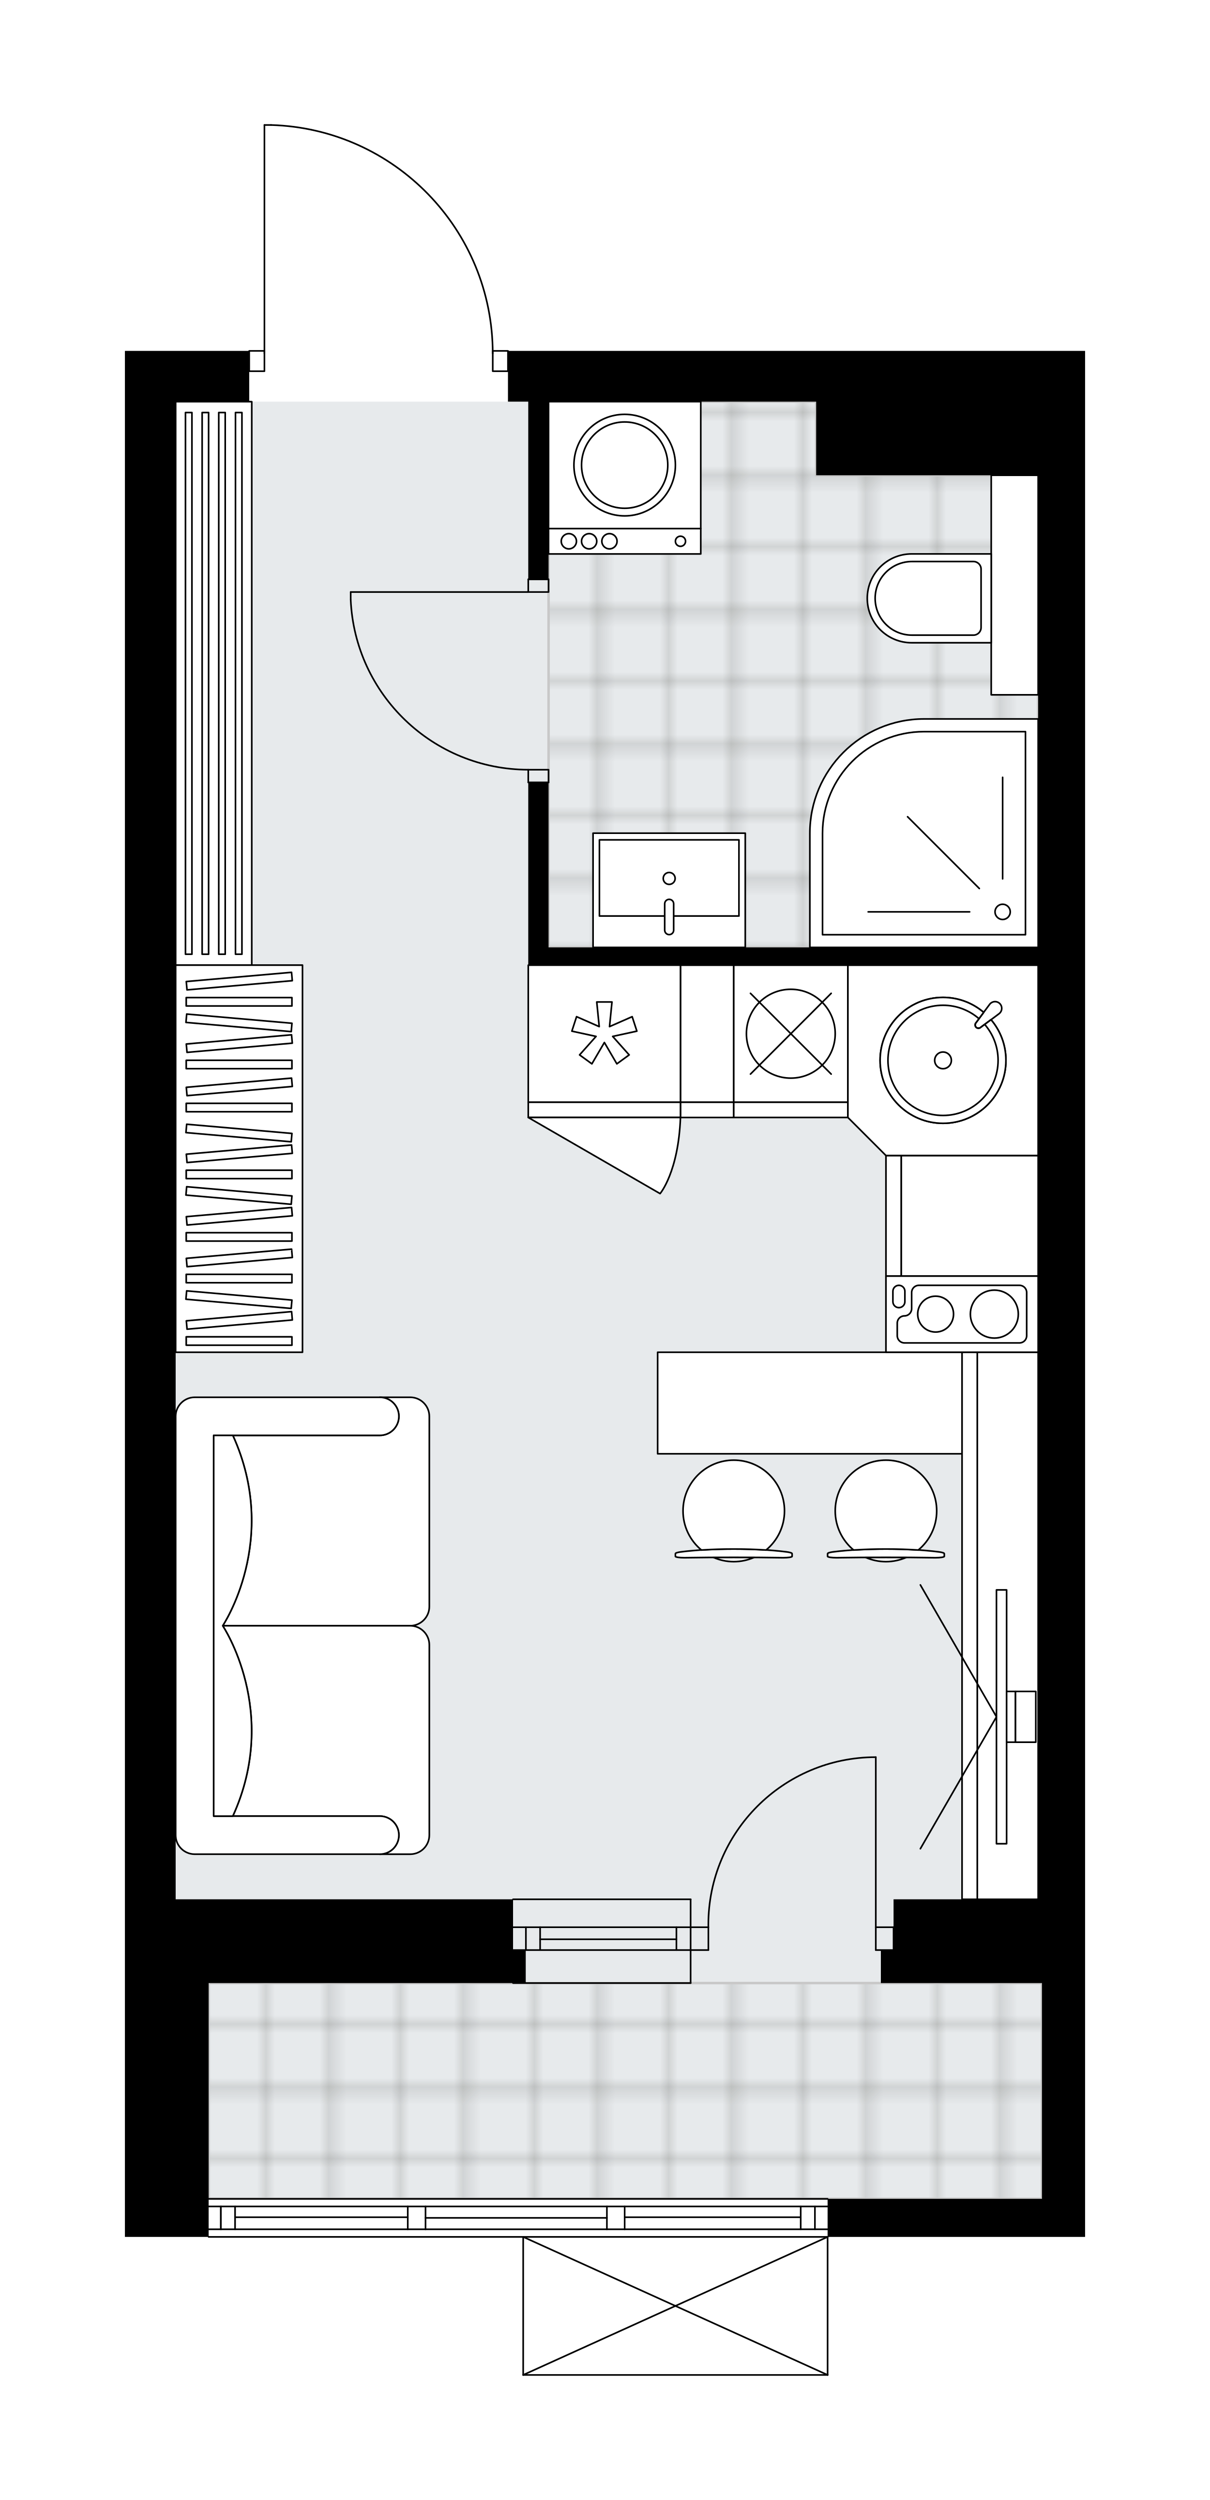 <svg xmlns="http://www.w3.org/2000/svg" xmlns:xlink="http://www.w3.org/1999/xlink" height="2000px" id="Layer_1" style="enable-background:new 0 0 968.64 2000;" version="1.1" viewBox="0 0 968.64 2000" width="968.64px" x="0px" y="0px" xml:space="preserve">
<style type="text/css">
	.st0{fill:none;}
	.st1{opacity:0.25;fill:none;stroke:#13110C;stroke-width:0.4;stroke-miterlimit:10;}
	.st2{fill:#FFFFFF;}
	.st3{fill:#E7EAEC;}
	.st4{fill:url(#SVGID_1_);stroke:#C8C8C8;stroke-width:2;stroke-linecap:round;stroke-linejoin:round;stroke-miterlimit:10;}
	
		.st5{fill:url(#SVGID_00000134937407739405899270000008729970472820282279_);stroke:#C8C8C8;stroke-width:2;stroke-linecap:round;stroke-linejoin:round;stroke-miterlimit:10;}
	.st6{fill:none;stroke:#000000;stroke-width:1.3;stroke-linecap:round;stroke-linejoin:round;stroke-miterlimit:10;}
	.st7{fill:#FFFFFF;stroke:#000000;stroke-width:1.3;stroke-linecap:round;stroke-linejoin:round;stroke-miterlimit:10;}
	.st8{fill:none;stroke:#000000;stroke-width:1.3;stroke-linecap:round;stroke-linejoin:round;}
	.st9{fill:none;stroke:#000000;stroke-width:1.3;stroke-linecap:round;stroke-linejoin:round;stroke-dasharray:9.862,9.862;}
	.st10{fill:none;stroke:#000000;stroke-width:1.3;stroke-linecap:round;stroke-linejoin:round;stroke-dasharray:10.084,10.084;}
	.st11{font-family:'Arial-BoldMT';}
	.st12{font-size:106.437px;}
	.st13{font-size:90.062px;}
	.st14{font-family:'ArialMT';}
	.st15{font-size:40px;}
</style>
<pattern height="14.57" id="New_Pattern_Swatch_2" patternUnits="userSpaceOnUse" style="overflow:visible;" viewBox="7.49 -22.06 14.57 14.57" width="14.57" x="1933.18" y="323.02">
	<g>
		<rect class="st0" height="14.57" width="14.57" x="7.49" y="-22.06" />
		<g>
			<rect class="st1" height="7.29" width="7.29" x="14.77" y="-7.49" />
		</g>
		<g>
			<rect class="st1" height="7.29" width="7.29" x="0.2" y="-7.49" />
		</g>
		<g>
			<rect class="st1" height="7.29" width="7.29" x="22.06" y="-14.77" />
		</g>
		<g>
			<rect class="st1" height="7.29" width="7.29" x="7.49" y="-14.77" />
			<rect class="st1" height="7.29" width="7.29" x="14.77" y="-22.06" />
		</g>
		<g>
			<rect class="st1" height="7.29" width="7.29" x="0.2" y="-22.06" />
		</g>
		<g>
			<rect class="st1" height="7.29" width="7.29" x="22.06" y="-29.35" />
		</g>
		<g>
			<rect class="st1" height="7.29" width="7.29" x="7.49" y="-29.35" />
		</g>
	</g>
</pattern>
<path class="st2" d="M831.07,280.72h37.57v1238.76v40.62v26.4  v172.61v30.46H663.17c0,0,0,0,0,0V1900c0,0,0,0.01,0,0.01c0,0.04-0.02,0.08-0.03,0.12c-0.01,0.04-0.01,0.09-0.03,0.13  c0,0,0,0.01,0,0.01c0,0.01-0.01,0.01-0.01,0.02c-0.05,0.09-0.12,0.17-0.2,0.23c-0.02,0.02-0.04,0.03-0.07,0.04  c-0.09,0.05-0.2,0.09-0.31,0.09H418.83c-0.12,0-0.22-0.04-0.31-0.09c-0.02-0.01-0.04-0.03-0.07-0.04c-0.08-0.06-0.15-0.14-0.2-0.23  c0-0.01-0.01-0.01-0.01-0.02c0,0,0-0.01,0-0.01c-0.02-0.04-0.02-0.09-0.03-0.13c-0.01-0.04-0.02-0.08-0.03-0.12c0,0,0-0.01,0-0.01  v-109.78H167.01c-0.36,0-0.65-0.29-0.65-0.65c0,0,0,0,0,0H100v-26.4v-40.62v-136.06v-67.02V529.48V382.25v-40.62v-60.92h40.62h58.24  v0c0-0.36,0.29-0.65,0.65-0.65h11.53V100c0-0.36,0.29-0.65,0.65-0.65h5.32c0,0,0.01,0,0.01,0c0,0,0.01,0,0.01,0  c47.97,1.42,92.8,21.17,126.23,55.6c32.8,33.79,51.13,78.13,51.81,125.12h11.57c0.36,0,0.65,0.29,0.65,0.65v0h246.09H831.07z" id="background" />
<g id="floor">
	<polygon class="st3" points="831.07,1573.29 831.07,321.33 140.61,321.33 140.61,1586.49 167.01,1586.49 167.01,1759.11    834.12,1759.11 834.12,1573.29  " />
	<pattern id="SVGID_1_" patternTransform="matrix(7.164 0 0 7.164 57878.695 43632.172)" xlink:href="#New_Pattern_Swatch_2">
	</pattern>
	<rect class="st4" height="172.61" width="667.1" x="167.01" y="1586.49" />
	
		<pattern id="SVGID_00000010276776223306548320000002449558213631026342_" patternTransform="matrix(7.164 0 0 7.164 57878.695 43632.172)" xlink:href="#New_Pattern_Swatch_2">
	</pattern>
	
		<polygon points="   831.07,555.88 831.07,380.22 653.38,380.22 653.38,321.33 439.14,321.33 439.14,380.22 439.14,422.87 439.14,757.94 616.32,757.94    616.32,757.95 831.07,757.95 831.07,555.88  " style="fill:url(#SVGID_00000010276776223306548320000002449558213631026342_);stroke:#C8C8C8;stroke-width:2;stroke-linecap:round;stroke-linejoin:round;stroke-miterlimit:10;" />
	<g id="LINE_00000121257255851552938980000003252670864568364723_">
		<line class="st6" x1="167.01" x2="662.52" y1="1759.11" y2="1759.11" />
	</g>
	<g id="LINE_00000042716039664349844030000001506732116347727774_">
		<line class="st6" x1="176.81" x2="176.81" y1="1765.2" y2="1783.47" />
	</g>
	<g id="LINE_00000142155083827104341460000008769923787030156425_">
		<line class="st6" x1="652.37" x2="652.37" y1="1765.2" y2="1783.47" />
	</g>
	<g id="LINE_00000083081977294939281690000005734913369061823380_">
		<line class="st6" x1="326.43" x2="188.18" y1="1773.83" y2="1773.83" />
	</g>
	<g id="LINE_00000060004063535699227090000013836208838343480237_">
		<line class="st6" x1="640.99" x2="500.06" y1="1773.83" y2="1773.83" />
	</g>
	<g id="LINE_00000044891273981466331410000001710952969482469539_">
		<line class="st6" x1="640.99" x2="640.99" y1="1783.47" y2="1765.2" />
	</g>
	<g id="LINE_00000036969272914682594430000010408180962564337338_">
		<line class="st6" x1="176.81" x2="176.81" y1="1765.2" y2="1783.47" />
	</g>
	<g id="LINE_00000097485105140976327790000004958865064184955319_">
		<line class="st6" x1="188.18" x2="188.18" y1="1783.47" y2="1765.2" />
	</g>
	<g id="LINE_00000160190079494231796300000001591493425005191603_">
		<line class="st6" x1="340.64" x2="340.64" y1="1765.2" y2="1783.47" />
	</g>
	<g id="LINE_00000118369098497977283710000015591172290997343891_">
		<line class="st6" x1="340.64" x2="326.43" y1="1783.47" y2="1783.47" />
	</g>
	<g id="LINE_00000152263586377268306470000013018625505832462214_">
		<line class="st6" x1="326.43" x2="326.43" y1="1783.47" y2="1765.2" />
	</g>
	<g id="LINE_00000041997028104016448440000006915613576358052260_">
		<line class="st6" x1="326.43" x2="340.64" y1="1765.2" y2="1765.2" />
	</g>
	<g id="LINE_00000042012926648221179600000011053214777955387787_">
		<line class="st6" x1="662.52" x2="167.01" y1="1789.57" y2="1789.57" />
	</g>
	<g id="LINE_00000090985479902151590600000010685746320919462801_">
		<line class="st6" x1="500.06" x2="500.06" y1="1765.2" y2="1783.47" />
	</g>
	<g id="LINE_00000167355565881121504440000015254130759024540594_">
		<line class="st6" x1="500.06" x2="485.84" y1="1783.47" y2="1783.47" />
	</g>
	<g id="LINE_00000085950389470953037150000011393726485728608190_">
		<line class="st6" x1="485.84" x2="485.84" y1="1783.47" y2="1765.2" />
	</g>
	<g id="LINE_00000114043980232832195320000004068261690924912011_">
		<line class="st6" x1="485.84" x2="500.06" y1="1765.2" y2="1765.2" />
	</g>
	<g id="LINE_00000120556024622813691390000014844516744855429248_">
		<line class="st6" x1="485.84" x2="340.64" y1="1774.34" y2="1774.34" />
	</g>
	<g id="LWPOLYLINE_00000069363603436847447310000012493400347457974689_">
		<line class="st6" x1="500.06" x2="662.52" y1="1765.2" y2="1765.2" />
	</g>
	<g id="LWPOLYLINE_00000018952907813163518260000001585213787718838187_">
		<line class="st6" x1="485.84" x2="340.64" y1="1765.2" y2="1765.2" />
	</g>
	<g id="LWPOLYLINE_00000129903073369549146060000012380873455869189818_">
		<line class="st6" x1="326.43" x2="167.01" y1="1765.2" y2="1765.2" />
	</g>
	<g id="LWPOLYLINE_00000052079232916172211520000005314937136392890812_">
		<line class="st6" x1="500.06" x2="662.52" y1="1783.47" y2="1783.47" />
	</g>
	<g id="LWPOLYLINE_00000088825973012030180740000014231370327489038991_">
		<line class="st6" x1="485.84" x2="340.64" y1="1783.47" y2="1783.47" />
	</g>
	<g id="LWPOLYLINE_00000062182367710488195880000002991986261126078119_">
		<line class="st6" x1="326.43" x2="167.01" y1="1783.47" y2="1783.47" />
	</g>
	<g id="LINE_00000109019396496883242370000000178844154225056163_">
		<line class="st6" x1="552.86" x2="410.71" y1="1541.82" y2="1541.82" />
	</g>
	<g id="LINE_00000016055023293795657560000013405803213507979195_">
		<line class="st6" x1="552.86" x2="410.71" y1="1560.09" y2="1560.09" />
	</g>
	<g id="LINE_00000137095578975241572770000011261602342765315755_">
		<line class="st6" x1="541.49" x2="432.38" y1="1551.45" y2="1551.45" />
	</g>
	<g id="LINE_00000178924325168995122060000016715308931679480449_">
		<line class="st6" x1="421" x2="421" y1="1541.82" y2="1560.09" />
	</g>
	<g id="LINE_00000068669443033460289130000012894290180878027682_">
		<line class="st6" x1="541.49" x2="541.49" y1="1541.82" y2="1560.09" />
	</g>
	<g id="LINE_00000059287586801680101850000017529472086382868913_">
		<line class="st6" x1="552.86" x2="410.71" y1="1519.48" y2="1519.48" />
	</g>
	<g id="LINE_00000077293917226939812710000005277784725619513239_">
		<line class="st6" x1="410.71" x2="552.86" y1="1586.49" y2="1586.49" />
	</g>
	<g id="LINE_00000016034557862165852510000015405791464420483002_">
		<line class="st6" x1="432.38" x2="432.38" y1="1541.8" y2="1560.08" />
	</g>
	<g id="LINE_00000067232534214384774420000005830232085378373261_">
		<line class="st6" x1="552.86" x2="552.86" y1="1519.48" y2="1586.49" />
	</g>
	<g id="LWPOLYLINE_00000103986575383365226600000013602132491096887469_">
		<rect class="st6" height="16.25" width="12.18" x="394.46" y="280.72" />
	</g>
	<g id="LWPOLYLINE_00000117657063135495659080000006575411659876190120_">
		<rect class="st6" height="16.25" width="12.18" x="199.51" y="280.72" />
	</g>
	<g id="LWPOLYLINE_00000044900359028055204070000013624987124522036916_">
		<path class="st6" d="M217.01,100c98.84,2.93,177.44,83.89,177.44,182.77" />
	</g>
	<g id="LINE_00000163040235734438659380000010309669811875680671_">
		<line class="st6" x1="211.69" x2="211.69" y1="282.77" y2="100" />
	</g>
	<g id="LINE_00000072993868990721993950000008987611505429066663_">
		<line class="st6" x1="211.69" x2="217.01" y1="100" y2="100" />
	</g>
	<g id="LWPOLYLINE_00000085234302088479651130000007370528729720358285_">
		<rect class="st6" height="10.15" width="16.25" x="422.89" y="463.48" />
	</g>
	<g id="LWPOLYLINE_00000024716579092243697460000009076329483045321644_">
		<rect class="st6" height="10.15" width="16.25" x="422.89" y="615.79" />
	</g>
	<g id="LINE_00000017502399180170087720000005699776748126843809_">
		<line class="st6" x1="422.89" x2="439.14" y1="463.48" y2="463.48" />
	</g>
	<g id="LINE_00000157281154180239993970000008401336190673782189_">
		<line class="st6" x1="422.89" x2="439.14" y1="625.95" y2="625.95" />
	</g>
	<g id="LINE_00000003086322038151832680000016882086596929847710_">
		<line class="st6" x1="422.89" x2="280.74" y1="473.64" y2="473.64" />
	</g>
	<g id="ARC_00000054956453717835012190000002429503103173201550_">
		<path class="st6" d="M422.89,615.79c-76.14-0.05-138.77-59.99-142.15-136.06" />
	</g>
	<g id="LINE_00000114783792607034421220000005907438405807614373_">
		<line class="st6" x1="280.74" x2="280.74" y1="473.64" y2="479.73" />
	</g>
	<g id="ARC_00000183930937678632964730000006623875230550527642_">
		<path class="st6" d="M567.07,1541.82c-0.01-0.66-0.01-1.33-0.02-1.99c-0.01-74.04,60.01-134.06,134.04-134.07" />
	</g>
	<g id="LINE_00000003100533863519573390000009146691722345200259_">
		<line class="st6" x1="701.1" x2="701.1" y1="1541.82" y2="1405.75" />
	</g>
	<g id="LINE_00000139996607748837674380000014671637585720199345_">
		<line class="st6" x1="552.86" x2="567.07" y1="1541.82" y2="1541.82" />
	</g>
	<g id="LINE_00000181788519356703088330000008256575466146923183_">
		<line class="st6" x1="567.07" x2="567.07" y1="1541.82" y2="1560.09" />
	</g>
	<g id="LINE_00000087376032029056217860000011718249974819269821_">
		<line class="st6" x1="567.07" x2="552.86" y1="1560.09" y2="1560.09" />
	</g>
	<g id="LINE_00000163775617312203354170000007119166328594260887_">
		<line class="st6" x1="715.32" x2="701.1" y1="1560.09" y2="1560.09" />
	</g>
	<g id="LINE_00000162335819414054395700000017242285290259656361_">
		<line class="st6" x1="701.1" x2="701.1" y1="1560.09" y2="1541.82" />
	</g>
	<g id="LINE_00000100358651265445050060000016557580183873940642_">
		<line class="st6" x1="701.1" x2="715.32" y1="1541.82" y2="1541.82" />
	</g>
	<g id="LINE_00000118383434476799157630000011214276589425845674_">
		<line class="st6" x1="715.32" x2="715.32" y1="1560.09" y2="1541.82" />
	</g>
	<g id="LINE_00000182508361909972835460000001667586693799739313_">
		<line class="st6" x1="662.52" x2="418.83" y1="1900" y2="1900" />
	</g>
	<g id="LINE_00000168798294528481374520000006025649604631061930_">
		<line class="st6" x1="418.83" x2="418.83" y1="1900" y2="1789.57" />
	</g>
	<g id="LINE_00000080191457747598729920000011652461554025056952_">
		<line class="st6" x1="662.52" x2="662.52" y1="1789.57" y2="1900" />
	</g>
	<g id="LWPOLYLINE_00000031901758188359483830000013659906883123421375_">
		<line class="st6" x1="418.83" x2="662.52" y1="1789.57" y2="1900" />
	</g>
	<g id="LWPOLYLINE_00000109021905821888662200000012515613647361948838_">
		<line class="st6" x1="662.52" x2="418.83" y1="1789.57" y2="1900" />
	</g>
	<polygon points="410.71,1519.48 140.62,1519.48 140.62,529.48 140.62,382.25 140.62,341.64 140.62,321.33 199.51,321.33    199.51,280.72 140.62,280.72 100,280.72 100,341.64 100,382.25 100,529.48 100,1519.48 100,1586.49 100,1722.55 100,1763.17    100,1789.57 167.02,1789.57 167.02,1763.17 167.02,1722.55 167.02,1586.49 410.71,1586.49 420.86,1586.49 420.86,1560.09    410.71,1560.09  " />
	<polygon points="653.38,280.72 406.64,280.72 406.64,321.33 422.89,321.33 422.89,463.48 439.14,463.48 439.14,321.33    653.38,321.33 653.38,380.22 831.07,380.22 831.07,757.94 439.14,757.94 439.14,625.95 422.89,625.95 422.89,757.94 422.89,772.16    831.07,772.16 831.07,1519.48 715.32,1519.48 715.32,1560.09 705.16,1560.09 705.16,1586.49 834.12,1586.49 834.12,1759.11    662.52,1759.11 662.52,1789.57 868.64,1789.57 868.64,1759.11 868.64,1586.49 868.64,1560.09 868.64,1519.48 868.64,280.72    831.07,280.72  " />
</g>
<g id="mebel">
	<g>
		
			<rect class="st7" height="450.76" transform="matrix(-1 -8.978120e-11 8.978120e-11 -1 342.157 1093.442)" width="60.92" x="140.62" y="321.34" />
		<rect class="st7" height="433.36" width="5.17" x="188.51" y="330.04" />
		<rect class="st7" height="433.36" width="5.17" x="175.12" y="330.04" />
		<rect class="st7" height="433.36" width="5.17" x="161.82" y="330.04" />
		<rect class="st7" height="433.36" width="5.17" x="148.48" y="330.04" />
	</g>
	<g>
		
			<rect class="st7" height="309.72" transform="matrix(-1 -2.779782e-10 2.779782e-10 -1 382.772 1853.927)" width="101.54" x="140.62" y="772.1" />
		<g>
			
				<rect class="st7" height="6.72" transform="matrix(-1 -2.693185e-10 2.693185e-10 -1 382.772 2145.649)" width="84.61" x="149.08" y="1069.46" />
			
				<rect class="st7" height="6.72" transform="matrix(-1 -2.693615e-10 2.693615e-10 -1 382.772 2045.692)" width="84.61" x="149.08" y="1019.48" />
			
				<rect class="st7" height="6.72" transform="matrix(-1 -2.700277e-10 2.700277e-10 -1 382.772 1979.054)" width="84.61" x="149.08" y="986.16" />
			
				<rect class="st7" height="6.72" transform="matrix(-1 -2.693185e-10 2.693185e-10 -1 382.772 1879.097)" width="84.61" x="149.08" y="936.19" />
			
				<rect class="st7" height="6.72" transform="matrix(-0.996 -0.087 0.087 -0.996 291.445 2091.736)" width="84.61" x="149.08" y="1036.14" />
			
				<rect class="st7" height="6.72" transform="matrix(-0.996 -0.087 0.087 -0.996 298.704 1925.457)" width="84.61" x="149.08" y="952.85" />
			
				<rect class="st7" height="6.72" transform="matrix(-0.996 0.087 -0.087 -0.996 474.094 2091.63)" width="84.61" x="149.08" y="1052.8" />
			
				<rect class="st7" height="6.72" transform="matrix(-0.996 0.087 -0.087 -0.996 469.738 1991.863)" width="84.61" x="149.08" y="1002.82" />
			
				<rect class="st7" height="6.72" transform="matrix(-0.996 0.087 -0.087 -0.996 466.834 1925.352)" width="84.61" x="149.08" y="969.51" />
			
				<rect class="st7" height="6.72" transform="matrix(-0.996 -0.087 0.087 -0.996 303.06 1825.69)" width="84.61" x="149.08" y="902.87" />
			
				<rect class="st7" height="6.72" transform="matrix(-0.996 0.087 -0.087 -0.996 462.479 1825.585)" width="84.61" x="149.08" y="919.53" />
			
				<rect class="st7" height="6.72" transform="matrix(-1 -2.692541e-10 2.692541e-10 -1 382.772 1772.092)" width="84.61" x="149.08" y="882.68" />
			
				<rect class="st7" height="6.72" transform="matrix(-1 -2.693185e-10 2.693185e-10 -1 382.772 1703.209)" width="84.61" x="149.08" y="848.24" />
			
				<rect class="st7" height="6.72" transform="matrix(-0.996 0.087 -0.087 -0.996 457.816 1718.784)" width="84.61" x="149.08" y="866.02" />
			
				<rect class="st7" height="6.72" transform="matrix(-1 -2.685444e-10 2.685444e-10 -1 382.772 1602.873)" width="84.61" x="149.08" y="798.07" />
			
				<rect class="st7" height="6.72" transform="matrix(-0.996 -0.087 0.087 -0.996 310.742 1649.759)" width="84.61" x="149.08" y="814.73" />
			
				<rect class="st7" height="6.72" transform="matrix(-0.996 0.087 -0.087 -0.996 454.797 1649.654)" width="84.61" x="149.08" y="831.39" />
			
				<rect class="st7" height="6.72" transform="matrix(-0.996 0.087 -0.087 -0.996 450.441 1549.887)" width="84.61" x="149.08" y="781.41" />
		</g>
	</g>
	<g>
		
			<rect class="st7" height="109.66" transform="matrix(-9.000996e-11 1 -1 -9.000996e-11 1748.936 196.438)" width="96.43" x="728.04" y="917.86" />
		
			<rect class="st7" height="12.18" transform="matrix(-9.000996e-11 1 -1 -9.000996e-11 1688.013 257.361)" width="96.43" x="667.11" y="966.59" />
	</g>
	<g>
		<rect class="st7" height="109.66" width="42.65" x="544.74" y="772.17" />
		<rect class="st7" height="12.18" width="42.65" x="544.74" y="881.83" />
	</g>
	<g>
		<path class="st7" d="M304.09,1148.32L304.09,1148.32c8.41,0,15.23-6.82,15.23-15.23v0c0-8.41-6.82-15.23-15.23-15.23h0h24.31    c8.44,0,15.29,6.84,15.29,15.29v152.18c0,8.42-6.89,15.3-15.3,15.3l-150.11,0c0,0,46.2-68.68,8.1-152.3H304.09z" />
		<path class="st7" d="M304.09,1452.94L304.09,1452.94c8.41,0,15.23,6.82,15.23,15.23v0c0,8.41-6.82,15.23-15.23,15.23h0h24.31    c8.44,0,15.29-6.84,15.29-15.29v-152.18c0-8.42-6.89-15.3-15.3-15.3l-150.11,0c0,0,46.2,68.68,8.1,152.3H304.09z" />
		<path class="st7" d="M155.85,1117.86h148.25c8.41,0,15.23,6.82,15.23,15.23l0,0c0,8.41-6.82,15.23-15.23,15.23H171.08v304.61    h133.01c8.41,0,15.23,6.82,15.23,15.23l0,0c0,8.41-6.82,15.23-15.23,15.23H155.85c-8.41,0-15.23-6.82-15.23-15.23v-335.07    C140.62,1124.72,147.47,1117.86,155.85,1117.86z" />
		<path class="st7" d="M186.37,1452.94c38.11-83.62-8.1-152.3-8.1-152.3v-0.01c0,0,46.2-68.68,8.1-152.3h-15.3v304.61    L186.37,1452.94z" />
	</g>
	<g>
		<g>
			<g id="LINE_00000078723955498689082380000005447761043520333739_">
				<path class="st7" d="M667.01,1241.53c24.58-3.09,59.87-3.09,84.45,0c2.84,0.36,4.48,0.89,4.48,1.45v0.14v2.01      c0,0.6-3.18,1.09-7.11,1.09c-26.33-0.42-52.87-0.42-79.2,0c-3.93,0-7.11-0.49-7.11-1.09v-2.01v-0.14      C662.53,1242.42,664.17,1241.89,667.01,1241.53z" />
			</g>
			<g>
				<path class="st7" d="M693.16,1246.04c4.93,2.13,10.36,3.32,16.07,3.32s11.14-1.19,16.07-3.32      C714.58,1245.97,703.88,1245.97,693.16,1246.04z" />
				<path class="st7" d="M683.36,1240.06c16.56-1.07,35.18-1.07,51.74,0c9.01-7.45,14.75-18.71,14.75-31.31      c0-22.43-18.18-40.61-40.61-40.61c-22.43,0-40.62,18.18-40.62,40.61C668.62,1221.35,674.36,1232.61,683.36,1240.06z" />
			</g>
		</g>
		<g>
			<g id="LINE_00000010281965433737008600000014634049310669392057_">
				<path class="st7" d="M545.17,1241.53c24.58-3.09,59.87-3.09,84.45,0c2.84,0.36,4.48,0.89,4.48,1.45v0.14v2.01      c0,0.6-3.18,1.09-7.11,1.09c-26.33-0.42-52.87-0.42-79.2,0c-3.93,0-7.11-0.49-7.11-1.09v-2.01v-0.14      C540.68,1242.42,542.33,1241.89,545.17,1241.53z" />
			</g>
			<g>
				<path class="st7" d="M571.32,1246.04c4.93,2.13,10.36,3.32,16.07,3.32s11.14-1.19,16.07-3.32      C592.74,1245.97,582.04,1245.97,571.32,1246.04z" />
				<path class="st7" d="M561.52,1240.06c16.56-1.07,35.18-1.07,51.74,0c9.01-7.45,14.75-18.71,14.75-31.31      c0-22.43-18.18-40.61-40.61-40.61c-22.43,0-40.62,18.18-40.62,40.61C546.77,1221.35,552.51,1232.61,561.52,1240.06z" />
			</g>
		</g>
		
			<rect class="st7" height="81.23" transform="matrix(-1 -8.977365e-11 8.977365e-11 -1 1296.622 2244.88)" width="243.69" x="526.47" y="1081.82" />
	</g>
	<g>
		<g>
			
				<rect class="st7" height="48.74" transform="matrix(1.291272e-10 -1 1 1.291272e-10 -493.957 2107.366)" width="437.63" x="587.89" y="1276.29" />
			
				<rect class="st7" height="12.18" transform="matrix(1.278491e-10 -1 1 1.278491e-10 -524.418 2076.905)" width="437.63" x="557.43" y="1294.57" />
		</g>
		<g>
			<g>
				<g id="LINE_00000176723842940681025460000007548085324272024742_">
					<line class="st7" x1="797.7" x2="736.78" y1="1373.49" y2="1479.01" />
				</g>
				<g id="LINE_00000140015546981849965340000012580932177382394275_">
					<line class="st7" x1="797.7" x2="736.78" y1="1373.49" y2="1267.96" />
				</g>
			</g>
			<rect class="st7" height="203.08" width="8.12" x="797.7" y="1271.95" />
			
				<rect class="st7" height="40.62" transform="matrix(-1 -9.289915e-11 9.289915e-11 -1 1618.753 2746.971)" width="7.11" x="805.82" y="1353.18" />
			<rect class="st7" height="40.62" width="16.25" x="812.93" y="1353.18" />
		</g>
	</g>
	<g>
		
			<rect class="st7" height="121.85" transform="matrix(-1.836970e-16 1 -1 -1.836970e-16 1821.506 281.205)" width="60.92" x="739.69" y="990.43" />
		<path class="st7" d="M816.14,1028.29h-80.58c-3.18,0-5.76,2.58-5.76,5.76v12.92c0,3.18-2.58,5.76-5.76,5.76l0,0    c-3.18,0-5.76,2.58-5.76,5.76v10.11c0,3.18,2.58,5.76,5.76,5.76h92.09c3.18,0,5.76-2.58,5.76-5.76v-34.54    C821.9,1030.87,819.32,1028.29,816.14,1028.29z" />
		<path class="st7" d="M714.79,1041.35v-8.27c0-2.65,2.15-4.8,4.8-4.8l0,0c2.65,0,4.8,2.15,4.8,4.8v8.27c0,2.65-2.15,4.8-4.8,4.8    l0,0C716.94,1046.15,714.79,1044,714.79,1041.35z" />
		<circle class="st7" cx="748.99" cy="1051.31" r="14.35" />
		<circle class="st7" cx="796" cy="1051.31" r="19.19" />
	</g>
	<g>
		
			<rect class="st7" height="109.66" transform="matrix(-1 -1.224647e-16 1.224647e-16 -1 967.63 1653.976)" width="121.85" x="422.89" y="772.16" />
		
			<rect class="st7" height="12.18" transform="matrix(-1 -1.224647e-16 1.224647e-16 -1 967.63 1775.822)" width="121.85" x="422.89" y="881.82" />
		<polygon class="st7" points="487.94,821.32 489.91,801.6 477.72,801.6 479.69,821.32 461.56,813.35 457.79,824.94 477.15,829.15     463.97,843.94 473.82,851.11 483.82,834 493.81,851.11 503.66,843.94 490.48,829.15 509.84,824.94 506.07,813.35   " />
		<path class="st7" d="M422.89,894l105.52,60.92c0,0,14.7-17.15,16.32-60.92H422.89z" />
	</g>
	<g>
		<rect class="st7" height="109.66" width="91.38" x="587.38" y="772.16" />
		<rect class="st7" height="12.18" width="91.38" x="587.38" y="881.82" />
		<circle class="st7" cx="633.07" cy="826.99" r="35.54" />
		<line class="st7" x1="665.38" x2="600.77" y1="794.68" y2="859.3" />
		<line class="st7" x1="665.38" x2="600.77" y1="859.3" y2="794.68" />
	</g>
	<g>
		<polygon class="st7" points="709.23,924.46 831.07,924.46 831.07,772.16 678.77,772.16 678.77,894   " />
		<g id="ARC_00000119827126450655721240000005458138133477460154_">
			<path class="st7" d="M792.26,803.47c0.31-0.42,0.68-0.79,1.1-1.1c2.38-1.77,5.75-1.28,7.52,1.1s1.28,5.75-1.1,7.52l-15.24,11.36     c-0.8,0.43-1.76,0.43-2.56,0c-1.31-0.71-1.79-2.34-1.09-3.64L792.26,803.47z" />
		</g>
		<path class="st7" d="M793.34,815.79l-8.8,6.56c-0.8,0.43-1.76,0.43-2.56,0c-1.31-0.71-1.79-2.34-1.09-3.64l6.56-8.8    c-8.78-7.45-20.12-11.96-32.54-11.96c-27.81,0-50.36,22.55-50.36,50.36c0,27.81,22.55,50.36,50.36,50.36s50.36-22.55,50.36-50.36    C805.28,835.91,800.78,824.57,793.34,815.79z" />
		<path class="st7" d="M793.34,815.79l-8.8,6.56c-0.8,0.43-1.76,0.43-2.56,0c-1.31-0.71-1.79-2.34-1.09-3.64l6.56-8.8    c-8.78-7.45-20.12-11.96-32.54-11.96c-27.81,0-50.36,22.55-50.36,50.36c0,27.81,22.55,50.36,50.36,50.36s50.36-22.55,50.36-50.36    C805.28,835.91,800.78,824.57,793.34,815.79z" />
		<path class="st7" d="M784.54,822.35c-0.8,0.43-1.76,0.43-2.56,0c-1.31-0.71-1.79-2.34-1.09-3.64l2.8-3.75    c-7.72-6.67-17.76-10.73-28.77-10.73c-24.35,0-44.08,19.74-44.08,44.08c0,24.35,19.74,44.08,44.08,44.08    c24.35,0,44.08-19.74,44.08-44.08c0-11-4.05-21.03-10.71-28.75L784.54,822.35z" />
		<circle class="st7" cx="754.92" cy="848.31" r="6.68" />
	</g>
	<g>
		
			<rect class="st7" height="37.57" transform="matrix(-3.575114e-11 1 -1 -3.575114e-11 1280.343 -344.236)" width="175.66" x="724.46" y="449.27" />
		<g>
			<path class="st7" d="M694.27,478.68L694.27,478.68c0-19.63,15.91-35.54,35.54-35.54h63.7v71.08h-63.7     C710.18,514.22,694.27,498.31,694.27,478.68z" />
			<path class="st7" d="M700.57,478.68L700.57,478.68c0-16.26,13.18-29.45,29.45-29.45h49.27c3.36,0,6.09,2.73,6.09,6.09v46.71     c0,3.36-2.73,6.09-6.09,6.09h-49.27C713.75,508.13,700.57,494.95,700.57,478.68z" />
		</g>
	</g>
	<g>
		<rect class="st7" height="20.31" width="121.85" x="439.14" y="422.87" />
		<rect class="st7" height="101.54" width="121.85" x="439.14" y="321.33" />
		<g id="CIRCLE_00000145029424112416405490000012748599460716040878_">
			<circle class="st7" cx="500.06" cy="372.1" r="40.62" />
		</g>
		<g id="CIRCLE_00000092448893418039336480000011583706214679746735_">
			<circle class="st7" cx="500.06" cy="372.1" r="34.52" />
		</g>
		<g id="CIRCLE_00000128468514794542429730000000261710610056481214_">
			<circle class="st7" cx="544.74" cy="433.02" r="4.06" />
		</g>
		<g id="CIRCLE_00000152236503534418688260000001691874042726193083_">
			<circle class="st7" cx="487.88" cy="433.02" r="6.09" />
		</g>
		<g id="CIRCLE_00000067238484669514515430000014384465108675073409_">
			<circle class="st7" cx="471.63" cy="433.02" r="6.09" />
		</g>
		<g id="CIRCLE_00000122692795904901984510000015143384266579977391_">
			<circle class="st7" cx="455.38" cy="433.02" r="6.09" />
		</g>
	</g>
	<g>
		
			<rect class="st7" height="91.38" transform="matrix(-1 -1.224647e-16 1.224647e-16 -1 1071.367 1424.501)" width="121.85" x="474.76" y="666.56" />
		
			<rect class="st7" height="60.92" transform="matrix(-1 -1.224647e-16 1.224647e-16 -1 1071.408 1404.733)" width="111.69" x="479.86" y="671.91" />
		<path class="st7" d="M535.7,719.49L535.7,719.49c1.98,0,3.59,1.61,3.59,3.59v21.05c0,1.98-1.61,3.59-3.59,3.59l0,0    c-1.98,0-3.59-1.61-3.59-3.59v-21.05C532.11,721.09,533.72,719.49,535.7,719.49z" />
		<circle class="st7" cx="535.7" cy="702.76" r="4.77" />
	</g>
	<g>
		<path class="st7" d="M648.31,666.67v91.28h182.77V575.17H739.8C689.27,575.17,648.31,616.14,648.31,666.67z" />
		<path class="st7" d="M658.46,666.55v81.24h162.46V585.33h-81.24C694.82,585.33,658.46,621.69,658.46,666.55z" />
		<circle class="st7" cx="802.64" cy="729.51" r="6.09" />
		<line class="st7" x1="802.64" x2="802.64" y1="703.11" y2="621.88" />
		<line class="st7" x1="783.98" x2="726.54" y1="710.84" y2="653.41" />
		<line class="st7" x1="776.24" x2="695.01" y1="729.51" y2="729.51" />
	</g>
</g>
</svg>